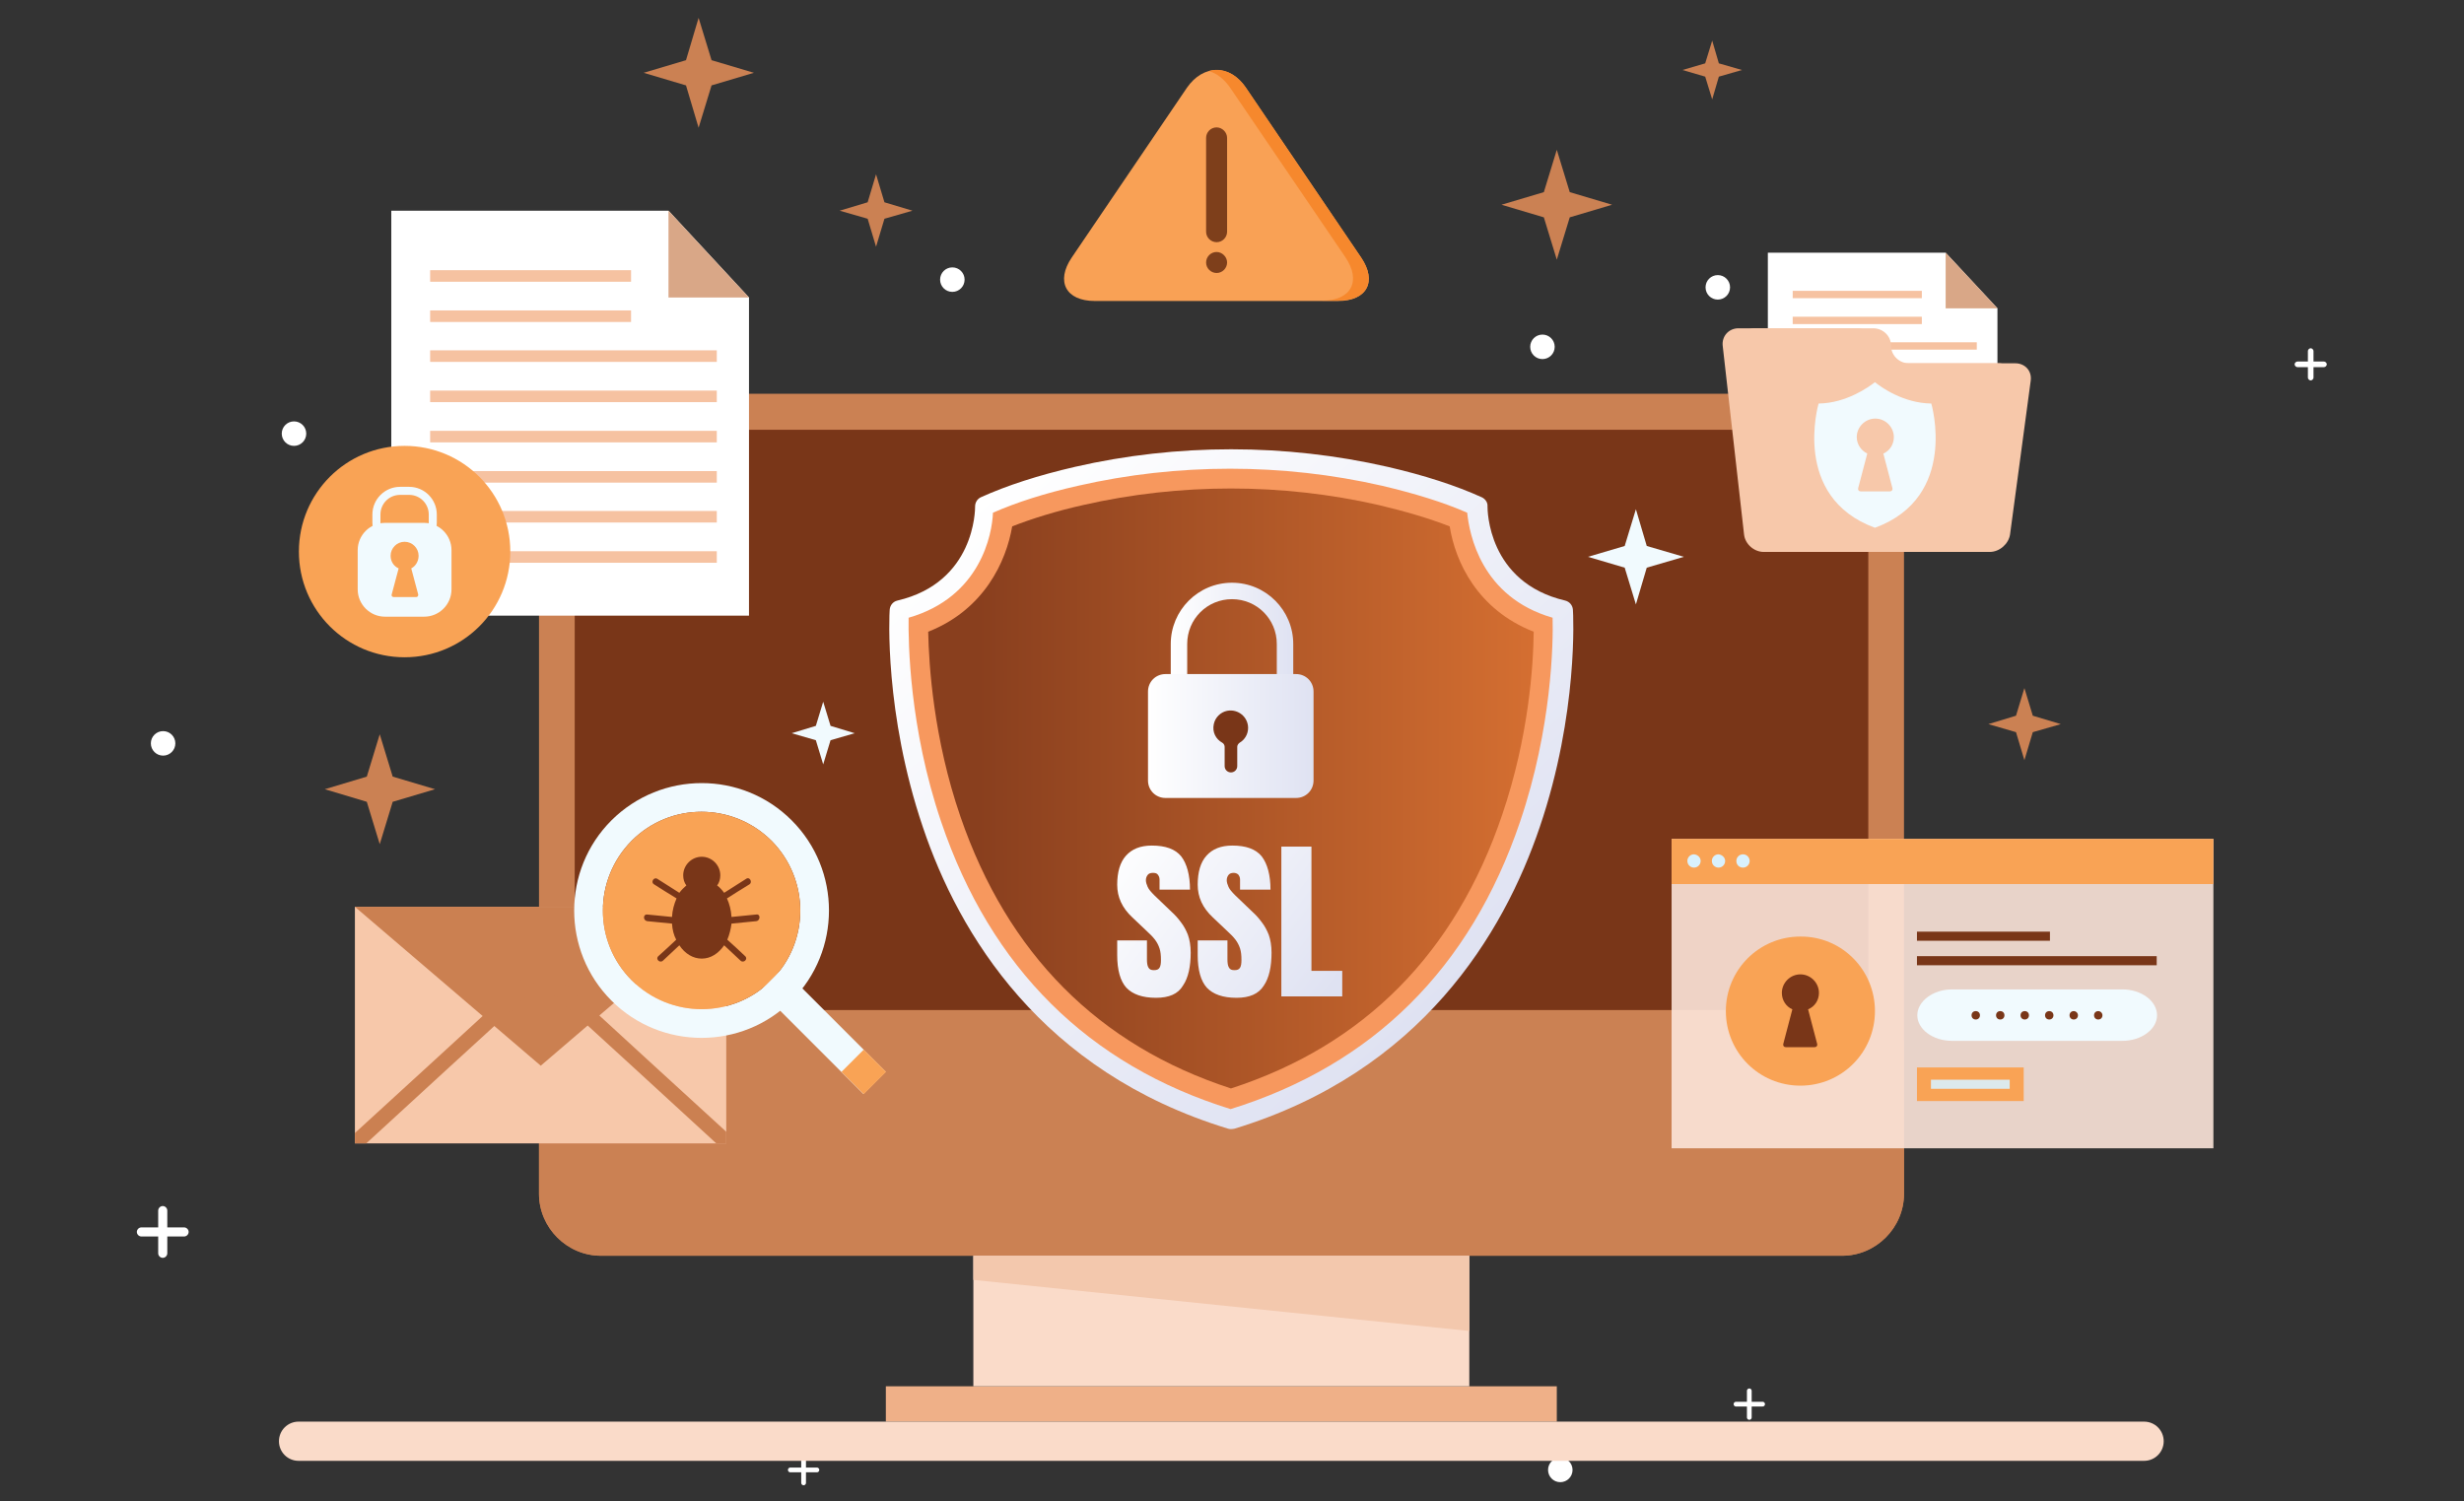 <?xml version="1.0" encoding="utf-8"?>
<!-- Generator: Adobe Illustrator 27.0.0, SVG Export Plug-In . SVG Version: 6.00 Build 0)  -->
<svg version="1.1" id="Layer_1" xmlns="http://www.w3.org/2000/svg" xmlns:xlink="http://www.w3.org/1999/xlink" x="0px" y="0px"
	 viewBox="0 0 704 429" style="enable-background:new 0 0 704 429;" xml:space="preserve">
<rect x="0" y="0" width="704" height="429" fill="#333333" stroke="none"/>
<style type="text/css">
	.st0{fill:none;stroke:#FFFFFF;stroke-width:1.355;stroke-linecap:round;stroke-miterlimit:10;}
	.st1{fill:#FFFFFF;}
	.st2{fill:#CB8153;}
	.st3{fill:#793618;}
	.st4{fill:#EFB088;}
	.st5{fill:#FADBC9;}
	.st6{fill:#F3C8AD;}
	.st7{opacity:0.9;fill:#FCE4D9;}
	.st8{fill:#F9A355;}
	.st9{fill:#D9F1FD;}
	.st10{fill:#F1FAFE;}
	.st11{opacity:0.9;fill:#D9F1FD;}
	.st12{fill:#D9A787;}
	.st13{fill:#F6C2A1;}
	.st14{fill:#F7C8AA;}
	.st15{fill:#CB8051;}
	.st16{clip-path:url(#SVGID_00000010285626342032483090000011542515344690665131_);}
	.st17{fill:#F9A155;}
	.st18{fill:#F6882D;}
	.st19{fill:#7E3F1B;}
	.st20{fill:#F7985E;}
	.st21{fill:url(#SVGID_00000008847016852944081120000013139085368492266889_);}
	.st22{fill:url(#SVGID_00000032609748078701770550000009985369613893591436_);}
	.st23{fill:url(#SVGID_00000026852326580178901160000010128192498859716017_);}
	.st24{fill:url(#SVGID_00000167361683111294512050000005983391930796434338_);}
	.st25{fill:url(#SVGID_00000039121878378010073680000006186450242369253305_);}
	.st26{fill:url(#SVGID_00000003082982692400045310000010947480972087502261_);}
	.st27{fill:url(#SVGID_00000049190530082597971250000015903799977617345422_);}
</style>
<g>
	<g>
		<g>
			<line class="st0" x1="225.8" y1="420" x2="233.4" y2="420"/>
			<line class="st0" x1="229.6" y1="416.2" x2="229.6" y2="423.7"/>
		</g>
		<g>
			<line class="st0" x1="496" y1="401.2" x2="503.6" y2="401.2"/>
			<line class="st0" x1="499.8" y1="397.4" x2="499.8" y2="405"/>
		</g>
		<circle class="st1" cx="440.7" cy="99.1" r="3.5"/>
		<circle class="st1" cx="490.8" cy="82.1" r="3.5"/>
		<circle class="st1" cx="84" cy="123.9" r="3.5"/>
		<circle class="st1" cx="272.1" cy="79.9" r="3.5"/>
		<circle class="st1" cx="445.8" cy="420" r="3.5"/>
		<circle class="st1" cx="46.6" cy="212.4" r="3.5"/>
		<path class="st1" d="M577.4,115.6h-4v-4c0-0.6-0.5-1.1-1.1-1.1c-0.6,0-1.1,0.5-1.1,1.1v4h-4c-0.6,0-1.1,0.5-1.1,1.1
			s0.5,1.1,1.1,1.1h4v4c0,0.6,0.5,1.1,1.1,1.1c0.6,0,1.1-0.5,1.1-1.1v-4h4c0.6,0,1.1-0.5,1.1-1.1S577.9,115.6,577.4,115.6z"/>
		<path class="st1" d="M135.3,126.2h-3v-3c0-0.4-0.4-0.8-0.8-0.8s-0.8,0.4-0.8,0.8v3h-3c-0.4,0-0.8,0.4-0.8,0.8s0.4,0.8,0.8,0.8h3v3
			c0,0.4,0.4,0.8,0.8,0.8c0.4,0,0.8-0.4,0.8-0.8v-3h3c0.4,0,0.8-0.4,0.8-0.8S135.7,126.2,135.3,126.2z"/>
		<path class="st1" d="M664,103.3h-3v-3c0-0.4-0.4-0.8-0.8-0.8c-0.4,0-0.8,0.4-0.8,0.8v3h-3c-0.4,0-0.8,0.4-0.8,0.8
			c0,0.4,0.4,0.8,0.8,0.8h3v3c0,0.4,0.4,0.8,0.8,0.8c0.4,0,0.8-0.4,0.8-0.8v-3h3c0.4,0,0.8-0.4,0.8-0.8
			C664.8,103.7,664.4,103.3,664,103.3z"/>
		<path class="st1" d="M52.6,350.7h-4.8v-4.8c0-0.7-0.6-1.3-1.3-1.3s-1.3,0.6-1.3,1.3v4.8h-4.8c-0.7,0-1.3,0.6-1.3,1.3
			c0,0.7,0.6,1.3,1.3,1.3h4.8v4.8c0,0.7,0.6,1.3,1.3,1.3s1.3-0.6,1.3-1.3v-4.8h4.8c0.7,0,1.3-0.6,1.3-1.3
			C53.9,351.3,53.3,350.7,52.6,350.7z"/>
	</g>
	<g>
		<g>
			<g>
				<g>
					<g>
						<path class="st2" d="M544,341.1c0,9.7-8,17.7-17.7,17.7H171.7c-9.7,0-17.7-8-17.7-17.7V130.2c0-9.7,8-17.7,17.7-17.7h354.6
							c9.7,0,17.7,8,17.7,17.7V341.1z"/>
						<path class="st2" d="M154,297.4v43.7c0,9.7,8,17.7,17.7,17.7h354.6c9.7,0,17.7-8,17.7-17.7v-43.7H154z"/>
					</g>
				</g>
				<path class="st3" d="M533.8,282.9c0,3.1-2.6,5.7-5.7,5.7H169.9c-3.1,0-5.7-2.6-5.7-5.7V128.5c0-3.1,2.6-5.7,5.7-5.7h358.2
					c3.1,0,5.7,2.6,5.7,5.7V282.9z"/>
			</g>
			<rect x="253.1" y="396.1" class="st4" width="191.7" height="10.1"/>
			<g>
				<rect x="278.1" y="358.8" class="st5" width="141.7" height="37.3"/>
				<polygon class="st6" points="278.1,358.8 419.8,358.8 419.8,380.3 278.1,365.7 				"/>
			</g>
		</g>
		<g>
			<g>
				<g>
					<rect x="477.6" y="239.7" class="st7" width="154.8" height="88.4"/>
					<rect x="477.6" y="239.7" class="st8" width="154.8" height="12.9"/>
				</g>
				<g>
					<path class="st9" d="M485.9,246c0,1-0.8,1.9-1.9,1.9c-1,0-1.9-0.8-1.9-1.9c0-1,0.8-1.9,1.9-1.9
						C485.1,244.2,485.9,245,485.9,246z"/>
					<path class="st9" d="M492.9,246c0,1-0.8,1.9-1.9,1.9c-1,0-1.9-0.8-1.9-1.9c0-1,0.8-1.9,1.9-1.9C492,244.2,492.9,245,492.9,246z
						"/>
					<path class="st9" d="M499.9,246c0,1-0.8,1.9-1.9,1.9s-1.9-0.8-1.9-1.9c0-1,0.8-1.9,1.9-1.9S499.9,245,499.9,246z"/>
				</g>
			</g>
			<g>
				<g>
					<g>
						<path class="st8" d="M535.7,288.9c0,11.8-9.5,21.3-21.3,21.3c-11.8,0-21.3-9.5-21.3-21.3c0-11.8,9.5-21.3,21.3-21.3
							C526.2,267.5,535.7,277.1,535.7,288.9z"/>
						<g>
							<g>
								<path class="st3" d="M519.7,283.7c0-2.9-2.4-5.3-5.3-5.3c-2.9,0-5.3,2.4-5.3,5.3c0,2.1,1.2,3.9,3,4.7l-2.6,9.9
									c-0.1,0.5,0.2,0.9,0.7,0.9h8.3c0.5,0,0.8-0.4,0.7-0.9l-2.6-9.9C518.5,287.6,519.7,285.8,519.7,283.7z"/>
							</g>
						</g>
					</g>
				</g>
				<g>
					<g>
						<g>
							<rect x="547.7" y="266.2" class="st3" width="38" height="2.6"/>
							<rect x="547.7" y="273.2" class="st3" width="68.5" height="2.6"/>
						</g>
					</g>
					<g>
						<path class="st10" d="M616.3,290.1c0,4-4.5,7.3-9.9,7.3h-48.7c-5.4,0-9.9-3.3-9.9-7.3c0-4,4.5-7.4,9.9-7.4h48.7
							C611.8,282.7,616.3,286,616.3,290.1z"/>
						<g>
							<g>
								<path class="st3" d="M565.7,290.1c0,0.7-0.5,1.2-1.2,1.2c-0.7,0-1.2-0.5-1.2-1.2c0-0.7,0.5-1.2,1.2-1.2
									C565.2,288.9,565.7,289.4,565.7,290.1z"/>
								<path class="st3" d="M572.7,290.1c0,0.7-0.5,1.2-1.2,1.2c-0.7,0-1.2-0.5-1.2-1.2c0-0.7,0.5-1.2,1.2-1.2
									C572.2,288.9,572.7,289.4,572.7,290.1z"/>
								<path class="st3" d="M579.7,290.1c0,0.7-0.5,1.2-1.2,1.2c-0.7,0-1.2-0.5-1.2-1.2c0-0.7,0.5-1.2,1.2-1.2
									C579.2,288.9,579.7,289.4,579.7,290.1z"/>
								<path class="st3" d="M586.7,290.1c0,0.7-0.5,1.2-1.2,1.2c-0.7,0-1.2-0.5-1.2-1.2c0-0.7,0.5-1.2,1.2-1.2
									C586.2,288.9,586.7,289.4,586.7,290.1z"/>
								<path class="st3" d="M593.7,290.1c0,0.7-0.5,1.2-1.2,1.2c-0.7,0-1.2-0.5-1.2-1.2c0-0.7,0.5-1.2,1.2-1.2
									C593.1,288.9,593.7,289.4,593.7,290.1z"/>
								<path class="st3" d="M600.7,290.1c0,0.7-0.5,1.2-1.2,1.2c-0.7,0-1.2-0.5-1.2-1.2c0-0.7,0.5-1.2,1.2-1.2
									C600.1,288.9,600.7,289.4,600.7,290.1z"/>
							</g>
						</g>
					</g>
					<g>
						<rect x="547.7" y="305" class="st8" width="30.5" height="9.6"/>
						<rect x="551.7" y="308.5" class="st11" width="22.5" height="2.6"/>
					</g>
				</g>
			</g>
		</g>
		<g>
			<g>
				<g>
					<g>
						<g>
							<polygon class="st1" points="570.7,146.5 505.1,146.5 505.1,72.2 555.9,72.2 570.7,88.1 							"/>
							<polygon class="st12" points="555.9,72.2 570.7,88.1 555.9,88.1 							"/>
						</g>
						<g>
							<rect x="512.2" y="83.1" class="st13" width="36.9" height="2.1"/>
							<rect x="512.2" y="90.5" class="st13" width="36.9" height="2.1"/>
							<rect x="512.2" y="97.8" class="st13" width="52.6" height="2.1"/>
							<rect x="512.2" y="105.2" class="st13" width="52.6" height="2.1"/>
							<rect x="512.2" y="112.6" class="st13" width="52.6" height="2.1"/>
							<rect x="512.2" y="120" class="st13" width="52.6" height="2.1"/>
							<rect x="512.2" y="127.3" class="st13" width="52.6" height="2.1"/>
							<rect x="512.2" y="134.7" class="st13" width="52.6" height="2.1"/>
						</g>
					</g>
					<g>
						<g>
							<g>
								<g>
									<g>
										<path class="st14" d="M545.4,103.8c-2.8,0-5.1-2.3-5.1-5c0-2.8-2.3-5-5.1-5h-33.8c-2.8,0-4.8,2.3-4.5,5l6.1,53.9
											c0.3,2.8,2.9,5,5.6,5h59.9c2.8,0,5.4-2.3,5.8-5l5.9-43.9c0.4-2.8-1.6-5-4.4-5H545.4z"/>
									</g>
									<g>
										<path class="st14" d="M540.7,103.8c-2.8,0-5.1-2.3-5.1-5c0-2.8-2.3-5-5.1-5h-33.8c-2.8,0-4.8,2.3-4.5,5l6.1,53.9
											c0.3,2.8,2.9,5,5.6,5h59.9c2.8,0,5.4-2.3,5.7-5l5.9-43.9c0.4-2.8-1.6-5-4.4-5H540.7z"/>
									</g>
								</g>
							</g>
						</g>
					</g>
				</g>
			</g>
			<path class="st10" d="M551.8,115.3c-8-0.1-14.4-4.7-16.1-6.1c-1.7,1.3-8.1,6-16.1,6.1c0,0-7.9,26.7,16.1,35.5
				C559.7,142,551.8,115.3,551.8,115.3z M540.7,139.5c0.1,0.5-0.2,0.9-0.7,0.9h-8.4c-0.5,0-0.8-0.4-0.7-0.9l2.6-9.9
				c-1.8-0.9-3-2.7-3-4.7c0-2.9,2.4-5.3,5.3-5.3c2.9,0,5.3,2.4,5.3,5.3c0,2.1-1.2,3.9-3,4.7L540.7,139.5z"/>
		</g>
		<g>
			<g>
				<g>
					<rect x="101.4" y="259.1" class="st14" width="106.1" height="67.6"/>
					<polygon class="st15" points="101.4,259.1 154.5,304.5 207.5,259.1 					"/>
					<g>
						<defs>
							<rect id="SVGID_1_" x="101.4" y="259.1" width="106.1" height="67.6"/>
						</defs>
						<clipPath id="SVGID_00000143600476932361795880000018266136733595956138_">
							<use xlink:href="#SVGID_1_"  style="overflow:visible;"/>
						</clipPath>
						<g style="clip-path:url(#SVGID_00000143600476932361795880000018266136733595956138_);">
							<g>
								<g>
									<path class="st15" d="M102.9,328.3c16.3-15,32.6-29.9,49-44.9c2.1-1.9-1-5-3.1-3.1c-16.3,15-32.6,29.9-49,44.9
										C97.8,327.1,100.9,330.1,102.9,328.3L102.9,328.3z"/>
								</g>
								<g>
									<path class="st15" d="M206.4,328.3c-16.3-15-32.6-29.9-49-44.9c-2.1-1.9,1-5,3.1-3.1c16.3,15,32.6,29.9,49,44.9
										C211.5,327.1,208.4,330.1,206.4,328.3L206.4,328.3z"/>
								</g>
							</g>
						</g>
					</g>
				</g>
			</g>
			<g>
				<g>
					<g>
						<g>
							<path class="st10" d="M174.7,234.4c-14.2,14.2-14.2,37.3,0,51.5c14.2,14.2,37.3,14.2,51.5,0c14.2-14.2,14.2-37.3,0-51.5
								C212,220.2,189,220.2,174.7,234.4z M220.4,280.1c-11,11-28.8,11-39.9,0c-11-11-11-28.8,0-39.9c11-11,28.8-11,39.9,0
								C231.4,251.3,231.4,269.1,220.4,280.1z"/>
							<path class="st8" d="M220.4,280.1c-11,11-28.8,11-39.9,0c-11-11-11-28.8,0-39.9c11-11,28.8-11,39.9,0
								C231.4,251.3,231.4,269.1,220.4,280.1z"/>
						</g>
						<g>
							
								<rect x="230.7" y="274" transform="matrix(0.707 -0.707 0.707 0.707 -139.605 252.492)" class="st10" width="9" height="41.7"/>
							
								<rect x="242.3" y="302" transform="matrix(0.707 -0.707 0.707 0.707 -144.399 264.059)" class="st8" width="9" height="9"/>
						</g>
					</g>
				</g>
				<path class="st3" d="M216.1,261.3c-2.4,0.2-4.7,0.5-7.1,0.7c-0.1-1.9-0.6-3.8-1.3-5.3c2.1-1.3,4.2-2.7,6.4-4
					c1-0.6,0.1-2.3-0.9-1.6c-2.1,1.3-4.2,2.7-6.3,4c-0.6-0.8-1.2-1.5-2-2.1c0.6-0.8,0.9-1.8,0.9-2.9c0-2.9-2.4-5.3-5.3-5.3
					c-2.9,0-5.3,2.4-5.3,5.3c0,1.1,0.3,2.1,0.9,2.9c-0.7,0.6-1.4,1.3-2,2.1c-2.1-1.3-4.2-2.7-6.3-4c-1-0.6-2,1-0.9,1.6
					c2.1,1.3,4.2,2.7,6.4,4c-0.7,1.6-1.2,3.4-1.3,5.3c-2.4-0.2-4.7-0.5-7.1-0.7c-1.2-0.1-1.2,1.7,0,1.9c2.4,0.2,4.7,0.5,7.1,0.7
					c0.1,1.7,0.5,3.3,1.2,4.6c-1.7,1.6-3.4,3.2-5.1,4.7c-0.9,0.8,0.4,2.1,1.3,1.3c1.6-1.5,3.1-2.9,4.7-4.4c1.6,2.4,3.9,3.8,6.4,3.8
					c2.6,0,4.8-1.5,6.4-3.8c1.6,1.5,3.1,2.9,4.7,4.4c0.9,0.8,2.2-0.5,1.3-1.3c-1.7-1.6-3.4-3.2-5.1-4.7c0.6-1.4,1-3,1.2-4.6
					c2.4-0.2,4.7-0.5,7.1-0.7C217.3,263,217.3,261.1,216.1,261.3z"/>
			</g>
		</g>
		<g>
			<g>
				<g>
					<polygon class="st1" points="214,175.9 111.8,175.9 111.8,60.2 191,60.2 214,85 					"/>
					<polygon class="st12" points="191,60.2 214,85 191,85 					"/>
				</g>
				<g>
					<g>
						<rect x="122.9" y="77.2" class="st13" width="57.4" height="3.3"/>
						<rect x="122.9" y="88.7" class="st13" width="57.4" height="3.3"/>
						<rect x="122.9" y="100.1" class="st13" width="81.9" height="3.3"/>
						<rect x="122.9" y="111.6" class="st13" width="81.9" height="3.3"/>
						<rect x="122.9" y="123.1" class="st13" width="81.9" height="3.3"/>
						<rect x="122.9" y="134.6" class="st13" width="81.9" height="3.3"/>
						<rect x="122.9" y="146" class="st13" width="81.9" height="3.3"/>
						<rect x="122.9" y="157.5" class="st13" width="81.9" height="3.3"/>
					</g>
				</g>
			</g>
			<g>
				<g>
					<path class="st8" d="M145.8,157.6c0,16.7-13.5,30.2-30.2,30.2c-16.7,0-30.2-13.5-30.2-30.2c0-16.7,13.5-30.2,30.2-30.2
						C132.3,127.4,145.8,140.9,145.8,157.6z"/>
					<g>
						<g>
							<g>
								<path class="st10" d="M116.9,157.2h-2.6c-4.4,0-7.9-3.6-7.9-7.9v-2.3c0-4.4,3.6-7.9,7.9-7.9h2.6c4.4,0,7.9,3.6,7.9,7.9v2.3
									C124.8,153.6,121.3,157.2,116.9,157.2z M114.3,141.4c-3.1,0-5.6,2.5-5.6,5.6v2.3c0,3.1,2.5,5.6,5.6,5.6h2.6
									c3.1,0,5.6-2.5,5.6-5.6v-2.3c0-3.1-2.5-5.6-5.6-5.6H114.3z"/>
							</g>
							<path class="st10" d="M129,168.4c0,4.3-3.5,7.8-7.8,7.8H110c-4.3,0-7.8-3.5-7.8-7.8v-11.2c0-4.3,3.5-7.8,7.8-7.8h11.2
								c4.3,0,7.8,3.5,7.8,7.8V168.4z"/>
						</g>
						<g>
							<path class="st8" d="M119.6,158.8c0-2.2-1.8-4-4-4c-2.2,0-4,1.8-4,4c0,1.6,0.9,3,2.3,3.6l-2,7.5c-0.1,0.4,0.2,0.7,0.6,0.7
								h6.4c0.4,0,0.6-0.3,0.6-0.7l-2-7.5C118.7,161.8,119.6,160.4,119.6,158.8z"/>
						</g>
					</g>
				</g>
			</g>
		</g>
		<g>
			<g>
				<path class="st17" d="M306.2,73.6c-4.6,6.8-1.7,12.4,6.6,12.4h69.5c8.3,0,11.2-5.6,6.6-12.4L356,25.1c-4.6-6.8-12.2-6.8-16.9,0
					L306.2,73.6z"/>
				<path class="st18" d="M388.9,73.6L356,25.1c-2.9-4.3-6.9-5.9-10.7-4.8c2.3,0.6,4.4,2.2,6.2,4.8l32.9,48.4
					c4.6,6.8,1.7,12.4-6.6,12.4h4.5C390.6,86,393.5,80.4,388.9,73.6z"/>
			</g>
			<g>
				<g>
					<path class="st19" d="M347.6,36.4c-1.7,0-3,1.4-3,3v26.8c0,1.7,1.4,3,3,3c1.7,0,3-1.4,3-3V39.4
						C350.6,37.8,349.2,36.4,347.6,36.4z"/>
					<path class="st19" d="M347.6,72c-1.7,0-3,1.4-3,3c0,1.7,1.4,3,3,3c1.7,0,3-1.4,3-3C350.6,73.4,349.2,72,347.6,72z"/>
				</g>
			</g>
		</g>
		<g>
			<polygon class="st10" points="470.5,156 467.4,145.5 464.2,156 453.7,159.1 464.2,162.2 467.4,172.7 470.5,162.2 481.1,159.1 			
				"/>
			<polygon class="st10" points="237.3,207.4 235.2,200.5 233.1,207.4 226.2,209.5 233.1,211.5 235.2,218.4 237.3,211.5 
				244.2,209.5 			"/>
		</g>
		<g>
			<g>
				<polygon class="st2" points="580.8,204.5 578.4,196.6 576,204.5 568.1,206.9 576,209.2 578.4,217.2 580.8,209.2 588.8,206.9 
									"/>
				<polygon class="st2" points="448.5,54.9 444.8,42.8 441.1,54.9 429,58.5 441.1,62.1 444.8,74.2 448.5,62.1 460.6,58.5 				"/>
				<polygon class="st2" points="112.2,221.9 108.5,209.8 104.8,221.9 92.8,225.5 104.8,229.1 108.5,241.2 112.2,229.1 124.3,225.5 
									"/>
				<polygon class="st2" points="252.7,57.8 250.3,49.8 247.9,57.8 239.9,60.2 247.9,62.5 250.3,70.5 252.7,62.5 260.7,60.2 				"/>
				<polygon class="st2" points="491.1,18.1 489.2,11.6 487.2,18.1 480.7,20 487.2,21.9 489.2,28.4 491.1,21.9 497.7,20 				"/>
				<polygon class="st2" points="203.3,17.2 199.6,5.1 196,17.2 183.9,20.8 196,24.4 199.6,36.5 203.3,24.4 215.4,20.8 				"/>
			</g>
		</g>
		<path class="st5" d="M618.2,411.8c0,3.1-2.5,5.6-5.6,5.6H85.3c-3.1,0-5.6-2.5-5.6-5.6l0,0c0-3.1,2.5-5.6,5.6-5.6h527.3
			C615.7,406.2,618.2,408.7,618.2,411.8L618.2,411.8z"/>
	</g>
	<g>
		<path class="st20" d="M446.5,174.3c-24.8-5.8-24.4-29.7-24.4-29.7c-8.1-3.7-17.3-6.5-26.3-8.5c-29-6.7-59.2-6.7-88.1,0
			c-9,2.1-18.2,4.8-26.3,8.5c0,0,0.4,23.9-24.4,29.7c0,0-6.6,114.6,94.8,145.5C453.1,289,446.5,174.3,446.5,174.3z"/>
		<g>
			
				<linearGradient id="SVGID_00000148655620000813584740000003497139759940634012_" gradientUnits="userSpaceOnUse" x1="279.425" y1="204.707" x2="446.078" y2="204.707" gradientTransform="matrix(1 0 0 -1 0 430)">
				<stop  offset="0" style="stop-color:#893F1E"/>
				<stop  offset="1" style="stop-color:#D87132"/>
			</linearGradient>
			<path style="fill:url(#SVGID_00000148655620000813584740000003497139759940634012_);" d="M438.2,180.5c-0.1,9.6-1.4,30-9,52.3
				c-13.4,39.6-39.5,65.9-77.5,78.2c-37.8-12.3-63.8-38.4-77.3-77.7c-7.7-22.4-9-43.2-9.2-52.8c16-6.3,22.3-20.1,24-30.1
				c5.9-2.3,12.7-4.4,20.3-6.1c27.6-6.3,56.8-6.3,84.4,0c7.6,1.8,14.4,3.8,20.3,6.1C415.8,160.5,422.1,174.2,438.2,180.5z"/>
		</g>
		<g>
			
				<linearGradient id="SVGID_00000047755325924639979970000011239958520745786278_" gradientUnits="userSpaceOnUse" x1="312.062" y1="180.085" x2="370.832" y2="135.212" gradientTransform="matrix(1 0 0 -1 0 430)">
				<stop  offset="0" style="stop-color:#FFFFFF"/>
				<stop  offset="1" style="stop-color:#DFE2F2"/>
			</linearGradient>
			<path style="fill:url(#SVGID_00000047755325924639979970000011239958520745786278_);" d="M330.3,285.1c-3.9,0-6.7-1-8.5-2.9
				c-1.7-1.9-2.6-5-2.6-9.3v-4.2h8.5v5.4c0,1,0.1,1.8,0.4,2.3c0.3,0.6,0.8,0.8,1.6,0.8c0.8,0,1.3-0.2,1.6-0.7
				c0.3-0.5,0.4-1.2,0.4-2.2c0-1.3-0.1-2.4-0.4-3.3c-0.3-0.9-0.7-1.7-1.3-2.5s-1.5-1.7-2.7-2.8l-3.8-3.6c-2.9-2.7-4.3-5.8-4.3-9.3
				c0-3.6,0.8-6.4,2.5-8.3c1.7-1.9,4.1-2.9,7.4-2.9c3.9,0,6.7,1,8.4,3.1c1.6,2.1,2.5,5.3,2.5,9.5h-8.7v-2.9c0-0.6-0.2-1-0.5-1.4
				s-0.8-0.5-1.4-0.5c-0.7,0-1.2,0.2-1.5,0.6c-0.3,0.4-0.5,0.9-0.5,1.5c0,0.6,0.2,1.2,0.5,1.9c0.3,0.7,1,1.5,1.9,2.4l4.9,4.7
				c1,0.9,1.9,1.9,2.7,3c0.8,1,1.5,2.3,2,3.6c0.5,1.4,0.8,3.1,0.8,5.1c0,4-0.7,7.2-2.2,9.4C336.6,284,334,285.1,330.3,285.1z"/>
			
				<linearGradient id="SVGID_00000033359654366249309680000008797057987388891290_" gradientUnits="userSpaceOnUse" x1="320.525" y1="191.172" x2="379.297" y2="146.297" gradientTransform="matrix(1 0 0 -1 0 430)">
				<stop  offset="0" style="stop-color:#FFFFFF"/>
				<stop  offset="1" style="stop-color:#DFE2F2"/>
			</linearGradient>
			<path style="fill:url(#SVGID_00000033359654366249309680000008797057987388891290_);" d="M353.3,285.1c-3.9,0-6.7-1-8.5-2.9
				c-1.7-1.9-2.6-5-2.6-9.3v-4.2h8.5v5.4c0,1,0.1,1.8,0.4,2.3c0.3,0.6,0.8,0.8,1.6,0.8c0.8,0,1.3-0.2,1.6-0.7
				c0.3-0.5,0.4-1.2,0.4-2.2c0-1.3-0.1-2.4-0.4-3.3c-0.3-0.9-0.7-1.7-1.3-2.5s-1.5-1.7-2.7-2.8l-3.8-3.6c-2.9-2.7-4.3-5.8-4.3-9.3
				c0-3.6,0.8-6.4,2.5-8.3c1.7-1.9,4.1-2.9,7.4-2.9c3.9,0,6.7,1,8.4,3.1c1.6,2.1,2.5,5.3,2.5,9.5h-8.7v-2.9c0-0.6-0.2-1-0.5-1.4
				c-0.3-0.3-0.8-0.5-1.3-0.5c-0.7,0-1.2,0.2-1.5,0.6c-0.3,0.4-0.5,0.9-0.5,1.5c0,0.6,0.2,1.2,0.5,1.9c0.3,0.7,1,1.5,1.9,2.4
				l4.9,4.7c1,0.9,1.9,1.9,2.7,3c0.8,1,1.5,2.3,2,3.6c0.5,1.4,0.8,3.1,0.8,5.1c0,4-0.7,7.2-2.2,9.4C359.6,284,357,285.1,353.3,285.1
				z"/>
			
				<linearGradient id="SVGID_00000133522321007394361330000018040665720802738328_" gradientUnits="userSpaceOnUse" x1="327.079" y1="199.753" x2="385.849" y2="154.879" gradientTransform="matrix(1 0 0 -1 0 430)">
				<stop  offset="0" style="stop-color:#FFFFFF"/>
				<stop  offset="1" style="stop-color:#DFE2F2"/>
			</linearGradient>
			<path style="fill:url(#SVGID_00000133522321007394361330000018040665720802738328_);" d="M366.1,284.7v-42.8h8.6v35.5h8.8v7.3
				H366.1z"/>
		</g>
		<g>
			<g>
				
					<linearGradient id="SVGID_00000176724305927184464500000013797637600583725232_" gradientUnits="userSpaceOnUse" x1="334.459" y1="245.934" x2="369.541" y2="245.934" gradientTransform="matrix(1 0 0 -1 0 430)">
					<stop  offset="0" style="stop-color:#FFFFFF"/>
					<stop  offset="1" style="stop-color:#DFE2F2"/>
				</linearGradient>
				<path style="fill:url(#SVGID_00000176724305927184464500000013797637600583725232_);" d="M352,166.5c-9.7,0-17.5,7.9-17.5,17.5
					v17.6h4.7v-17.6c0-7.1,5.7-12.8,12.8-12.8s12.8,5.7,12.8,12.8v17.6h4.7v-17.6C369.5,174.4,361.7,166.5,352,166.5z"/>
			</g>
			
				<linearGradient id="SVGID_00000104676683708241875590000000374277269107106484_" gradientUnits="userSpaceOnUse" x1="328.045" y1="219.676" x2="375.326" y2="219.676" gradientTransform="matrix(1 0 0 -1 0 430)">
				<stop  offset="0" style="stop-color:#FFFFFF"/>
				<stop  offset="1" style="stop-color:#DFE2F2"/>
			</linearGradient>
			<path style="fill:url(#SVGID_00000104676683708241875590000000374277269107106484_);" d="M370.3,228H333c-2.8,0-5-2.2-5-5v-25.4
				c0-2.8,2.2-5,5-5h37.3c2.8,0,5,2.2,5,5V223C375.3,225.8,373.1,228,370.3,228z"/>
			<path class="st3" d="M356.6,208c0-3.1-2.8-5.5-6-4.9c-1.9,0.4-3.4,1.9-3.8,3.8c-0.5,2.3,0.6,4.3,2.4,5.3c0.4,0.2,0.7,0.7,0.7,1.2
				v5.5c0,1,0.8,1.8,1.8,1.8l0,0c1,0,1.8-0.8,1.8-1.8v-5.5c0-0.5,0.3-0.9,0.7-1.2C355.6,211.4,356.6,209.8,356.6,208z"/>
		</g>
		
			<linearGradient id="SVGID_00000148649538217372069980000001304054394888689833_" gradientUnits="userSpaceOnUse" x1="286.499" y1="293.88" x2="418.366" y2="149.86" gradientTransform="matrix(1 0 0 -1 0 430)">
			<stop  offset="0" style="stop-color:#FFFFFF"/>
			<stop  offset="1" style="stop-color:#DFE2F2"/>
		</linearGradient>
		<path style="fill:url(#SVGID_00000148649538217372069980000001304054394888689833_);" d="M351.7,322.6c-0.3,0-0.5,0-0.8-0.1
			c-53.5-16.3-77-55.8-87.2-86.1c-11.1-32.7-9.6-61-9.5-62.2c0.1-1.2,0.9-2.3,2.2-2.6c22.2-5.2,22.2-26,22.2-26.9
			c0-1.1,0.6-2.1,1.6-2.6c7.5-3.4,16.5-6.3,26.9-8.7c29.2-6.7,60.1-6.7,89.4,0c10.4,2.4,19.4,5.3,26.9,8.7c1,0.5,1.7,1.5,1.6,2.6
			c0,0.9,0,21.7,22.2,26.9c1.2,0.3,2.1,1.3,2.2,2.6c0.1,1.2,1.6,29.6-9.5,62.2c-10.3,30.3-33.7,69.8-87.2,86.1
			C352.2,322.6,352,322.6,351.7,322.6z M259.6,176.5c-0.1,7,0.2,31.5,9.3,58.3c14.2,41.9,42.1,69.5,82.7,82.1
			c40.6-12.6,68.5-40.2,82.7-82.1c9.1-26.8,9.5-51.2,9.3-58.3c-20.5-5.9-23.8-24-24.4-30c-6.8-3-15-5.5-24.3-7.7
			c-28.4-6.5-58.5-6.5-86.9,0c-9.3,2.1-17.5,4.7-24.3,7.7C283.5,152.5,280.2,170.6,259.6,176.5z"/>
	</g>
</g>
</svg>
